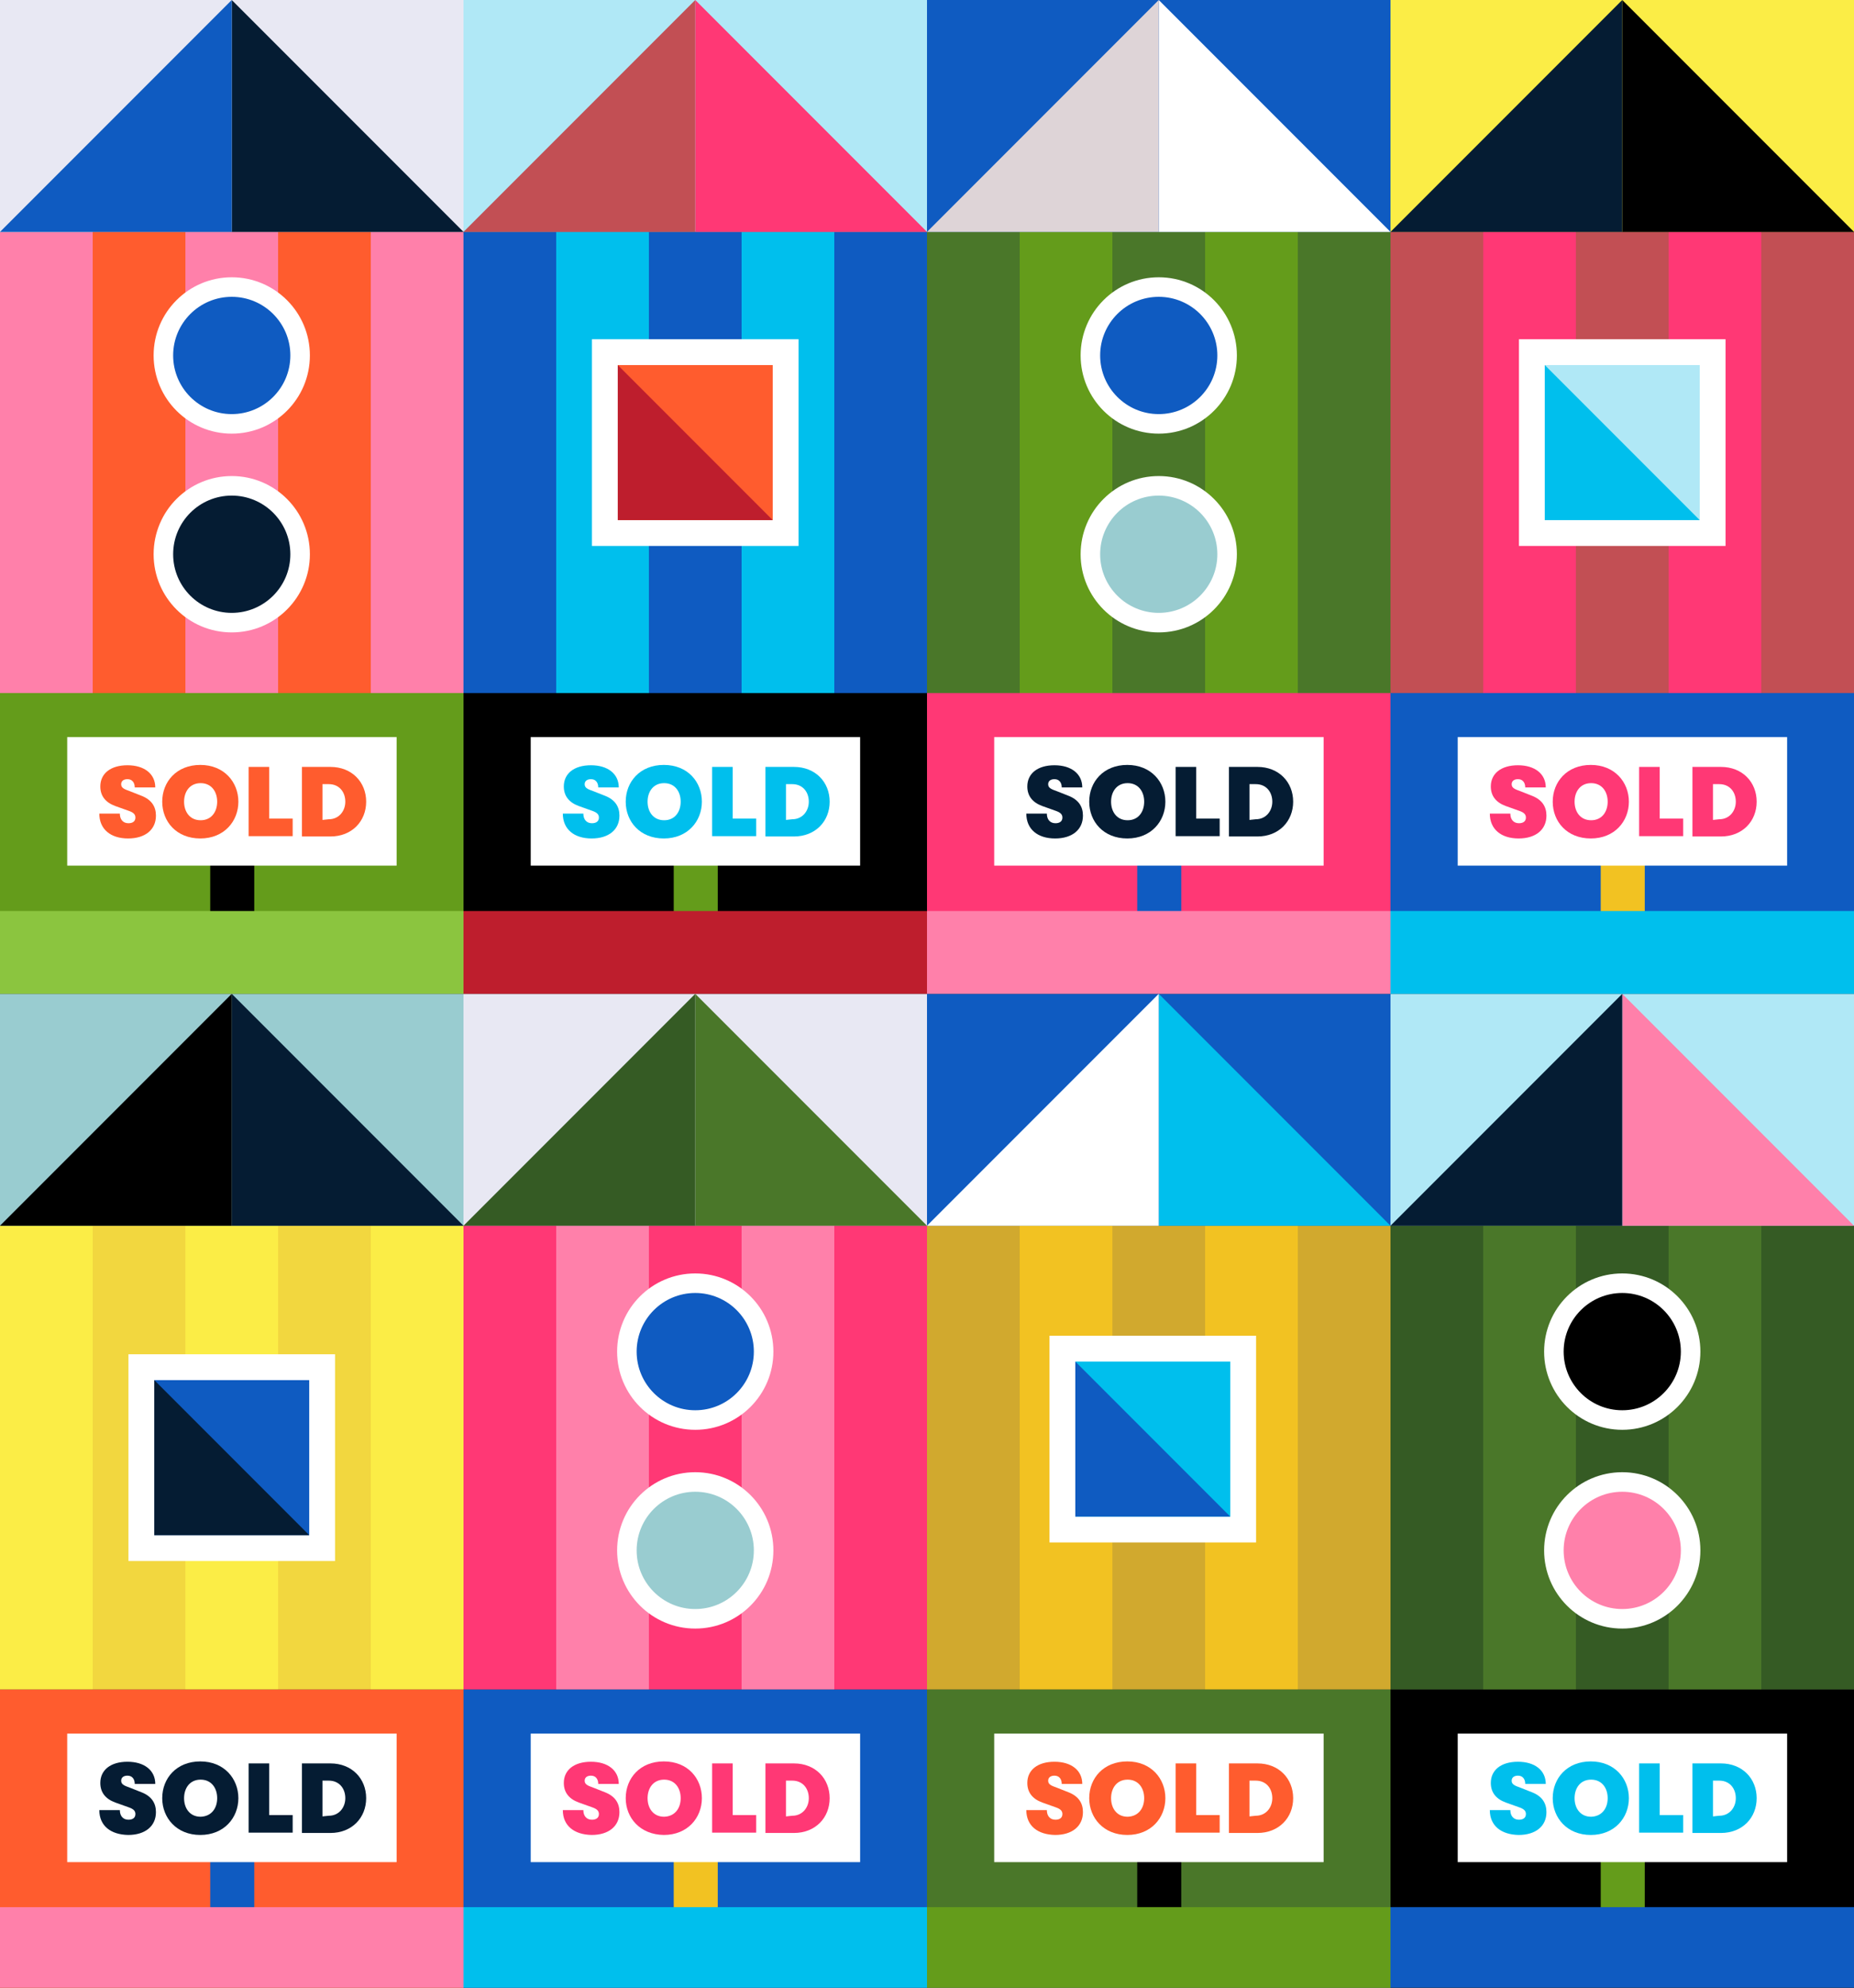 <?xml version="1.0" encoding="utf-8"?>
<!-- Generator: Adobe Illustrator 26.4.1, SVG Export Plug-In . SVG Version: 6.00 Build 0)  -->
<svg version="1.1" id="Layer_1" xmlns="http://www.w3.org/2000/svg" xmlns:xlink="http://www.w3.org/1999/xlink" x="0px" y="0px"
	 viewBox="0 0 560 600" style="enable-background:new 0 0 560 600;" xml:space="preserve">
<rect x="0" y="0" width="560" height="600" fill="#333333" stroke="none"/>
<style type="text/css">
	.st0{fill:#99CCD0;}
	.st1{fill:#FF80AA;}
	.st2{fill:#FBED46;}
	.st3{fill:#E8E8F3;}
	.st4{fill:#B0E8F6;}
	.st5{fill:#FF3875;}
	.st6{fill:#4A7729;}
	.st7{fill:#355B24;}
	.st8{fill:#FF5C2E;}
	.st9{fill:#051C33;}
	.st10{fill:#0F5BC1;}
	.st11{fill:#00BFED;}
	.st12{fill:#C24F54;}
	.st13{fill:#F2D73F;}
	.st14{fill:#649C1B;}
	.st15{fill:#FFFFFF;}
	.st16{fill:#DED4D7;}
	.st17{fill:#D1A92E;}
	.st18{fill:#F2C222;}
	.st19{fill:#BE1E2D;}
	.st20{enable-background:new    ;}
	.st21{fill:#8BC53F;}
</style>
<g>
	<rect y="300" class="st0" width="140" height="70"/>
	<rect y="70" class="st1" width="28" height="140"/>
	<rect y="370" class="st2" width="28" height="140"/>
	<rect x="140" y="300" class="st3" width="140" height="70"/>
	<rect class="st4" width="140" height="70"/>
	<rect class="st3" width="140" height="70"/>
	<rect x="140" class="st4" width="140" height="70"/>
	<rect x="252" y="370" class="st5" width="28" height="140"/>
	<rect x="140" y="370" class="st5" width="28" height="140"/>
	<rect x="168" y="370" class="st1" width="28" height="140"/>
	<rect x="196" y="370" class="st5" width="28" height="140"/>
	<rect x="224" y="370" class="st1" width="28" height="140"/>
	<polygon class="st6" points="280,370 210,370 210,300 	"/>
	<polygon class="st7" points="140,370 210,370 210,300 	"/>
	<rect x="112" y="70" class="st1" width="28" height="140"/>
	<rect x="28" y="70" class="st8" width="28" height="140"/>
	<rect x="56" y="70" class="st1" width="28" height="140"/>
	<rect x="84" y="70" class="st8" width="28" height="140"/>
	<polygon class="st9" points="140,70 70,70 70,0 	"/>
	<polygon class="st10" points="0,70 70,70 70,0 	"/>
	<rect x="252" y="70" class="st10" width="28" height="140"/>
	<rect x="140" y="70" class="st10" width="28" height="140"/>
	<rect x="168" y="70" class="st11" width="28" height="140"/>
	<rect x="196" y="70" class="st10" width="28" height="140"/>
	<rect x="224" y="70" class="st11" width="28" height="140"/>
	<polygon class="st5" points="280,70 210,70 210,0 	"/>
	<polygon class="st12" points="140,70 210,70 210,0 	"/>
	<rect x="112" y="370" class="st2" width="28" height="140"/>
	<rect x="28" y="370" class="st13" width="28" height="140"/>
	<rect x="56" y="370" class="st2" width="28" height="140"/>
	<rect x="84" y="370" class="st13" width="28" height="140"/>
	<polygon class="st9" points="140,370 70,370 70,300 	"/>
	<polygon points="0,370 70,370 70,300 	"/>
	<rect x="280" class="st4" width="140" height="70"/>
	<rect x="280" class="st10" width="140" height="70"/>
	<rect x="280" y="300" class="st10" width="140" height="70"/>
	<rect x="392" y="70" class="st6" width="28" height="140"/>
	<rect x="280" y="70" class="st6" width="28" height="140"/>
	<rect x="308" y="70" class="st14" width="28" height="140"/>
	<rect x="336" y="70" class="st6" width="28" height="140"/>
	<rect x="364" y="70" class="st14" width="28" height="140"/>
	<polygon class="st15" points="420,70 350,70 350,0 	"/>
	<polygon class="st16" points="280,70 350,70 350,0 	"/>
	<rect x="392" y="370" class="st17" width="28" height="140"/>
	<rect x="280" y="370" class="st17" width="28" height="140"/>
	<rect x="308" y="370" class="st18" width="28" height="140"/>
	<rect x="336" y="370" class="st17" width="28" height="140"/>
	<rect x="364" y="370" class="st18" width="28" height="140"/>
	<polygon class="st11" points="420,370 350,370 350,300 	"/>
	<polygon class="st15" points="280,370 350,370 350,300 	"/>
	<circle class="st15" cx="210" cy="408" r="23.6"/>
	<circle class="st10" cx="210" cy="408" r="17.7"/>
	<circle class="st15" cx="210" cy="468" r="23.6"/>
	<circle class="st0" cx="210" cy="468" r="17.7"/>
	<circle class="st15" cx="70" cy="107.3" r="23.6"/>
	<circle class="st10" cx="70" cy="107.3" r="17.7"/>
	<circle class="st15" cx="70" cy="167.3" r="23.6"/>
	<circle class="st9" cx="70" cy="167.3" r="17.7"/>
	<circle class="st15" cx="350" cy="107.3" r="23.6"/>
	<circle class="st10" cx="350" cy="107.3" r="17.7"/>
	<circle class="st15" cx="350" cy="167.3" r="23.6"/>
	<circle class="st0" cx="350" cy="167.3" r="17.7"/>
	<rect x="420" y="300" class="st4" width="140" height="70"/>
	<rect x="420" class="st2" width="140" height="70"/>
	<rect x="532" y="370" class="st7" width="28" height="140"/>
	<rect x="420" y="370" class="st7" width="28" height="140"/>
	<rect x="448" y="370" class="st6" width="28" height="140"/>
	<rect x="476" y="370" class="st7" width="28" height="140"/>
	<rect x="504" y="370" class="st6" width="28" height="140"/>
	<polygon class="st1" points="560,370 490,370 490,300 	"/>
	<polygon class="st9" points="420,370 490,370 490,300 	"/>
	<rect x="532" y="70" class="st12" width="28" height="140"/>
	<rect x="420" y="70" class="st12" width="28" height="140"/>
	<rect x="448" y="70" class="st5" width="28" height="140"/>
	<rect x="476" y="70" class="st12" width="28" height="140"/>
	<rect x="504" y="70" class="st5" width="28" height="140"/>
	<polygon points="560,70 490,70 490,0 	"/>
	<polygon class="st9" points="420,70 490,70 490,0 	"/>
	<circle class="st15" cx="490" cy="408" r="23.6"/>
	<circle cx="490" cy="408" r="17.7"/>
	<circle class="st15" cx="490" cy="468" r="23.6"/>
	<circle class="st1" cx="490" cy="468" r="17.7"/>
	<rect x="317" y="403.2" class="st15" width="62.4" height="62.4"/>
	<rect x="324.8" y="411" class="st11" width="46.8" height="46.8"/>
	<polygon class="st10" points="371.6,457.8 324.8,457.8 324.8,411 	"/>
	<rect x="178.8" y="102.4" class="st15" width="62.4" height="62.4"/>
	<rect x="186.6" y="110.2" class="st8" width="46.8" height="46.8"/>
	<polygon class="st19" points="233.4,157 186.6,157 186.6,110.2 	"/>
	<rect x="38.8" y="408.8" class="st15" width="62.4" height="62.4"/>
	<rect x="46.6" y="416.6" class="st10" width="46.8" height="46.8"/>
	<polygon class="st9" points="93.4,463.4 46.6,463.4 46.6,416.6 	"/>
	<rect x="458.8" y="102.4" class="st15" width="62.4" height="62.4"/>
	<rect x="466.6" y="110.2" class="st4" width="46.8" height="46.8"/>
	<polygon class="st11" points="513.4,157 466.6,157 466.6,110.2 	"/>
	<rect y="209.2" class="st14" width="140" height="90"/>
	<rect x="140" y="209.2" width="140" height="90"/>
	<rect x="280" y="209.2" class="st5" width="140" height="90"/>
	<rect x="420" y="209.2" class="st10" width="140" height="90"/>
	<g>
		<rect x="203.5" y="239" class="st14" width="13.3" height="38.9"/>
		<rect x="160.3" y="222.5" class="st15" width="99.5" height="38.8"/>
		<g>
			<g class="st20">
				<path class="st11" d="M170,245.6h6.2c0,1.8,1,2.9,2.6,2.9c1.3,0,2.1-0.6,2.1-1.7c0-0.9-0.5-1.5-1.9-2l-4.2-1.5
					c-3-1.1-4.5-3.1-4.5-5.9c0-3.9,3.1-6.4,8.2-6.4c5.1,0,8.4,2.6,8.4,6.7h-6.2c0-1.5-0.8-2.5-2.2-2.5c-1.2,0-1.9,0.6-1.9,1.5
					c0,0.9,0.5,1.4,2.3,2l3.8,1.5c3.1,1.2,4.4,3.3,4.4,6c0,4.3-3.3,6.9-8.4,6.9C173.4,253.1,170,250.3,170,245.6z"/>
			</g>
			<g class="st20">
				<path class="st11" d="M189,242c0-6,4.3-11.1,11.5-11.1c7.3,0,11.5,5.2,11.5,11.1s-4.3,11.1-11.5,11.1
					C193.3,253.1,189,248,189,242z M205.6,242c0-3-1.7-5.6-5-5.6c-3.3,0-5,2.6-5,5.6s1.7,5.6,5,5.6C203.9,247.6,205.6,245,205.6,242
					z"/>
			</g>
			<g class="st20">
				<path class="st11" d="M215.1,231.5h6.2v15.6h7.1v5.3h-13.3V231.5z"/>
			</g>
			<g class="st20">
				<path class="st11" d="M231.2,231.5h8.6c6.5,0,10.8,4.6,10.8,10.5c0,5.9-4.3,10.5-10.8,10.5h-8.6V231.5z M239.3,247.3
					c3.1,0,5-2.5,5-5.3c0-2.9-1.8-5.3-5-5.3h-1.9v10.8L239.3,247.3L239.3,247.3z"/>
			</g>
		</g>
	</g>
	<rect x="140" y="275" class="st19" width="140" height="25"/>
	<g>
		<rect x="63.5" y="239" width="13.3" height="38.9"/>
		<rect x="20.3" y="222.5" class="st15" width="99.5" height="38.8"/>
		<g>
			<g class="st20">
				<path class="st8" d="M30,245.6h6.2c0,1.8,1,2.9,2.6,2.9c1.3,0,2.1-0.6,2.1-1.7c0-0.9-0.5-1.5-1.9-2l-4.2-1.5
					c-3-1.1-4.5-3.1-4.5-5.9c0-3.9,3.1-6.4,8.2-6.4s8.4,2.6,8.4,6.7h-6.2c0-1.5-0.8-2.5-2.2-2.5c-1.2,0-1.9,0.6-1.9,1.5
					c0,0.9,0.5,1.4,2.3,2l3.8,1.5c3.1,1.2,4.4,3.3,4.4,6c0,4.3-3.3,6.9-8.4,6.9C33.4,253.1,30,250.3,30,245.6z"/>
			</g>
			<g class="st20">
				<path class="st8" d="M49,242c0-6,4.3-11.1,11.5-11.1s11.5,5.2,11.5,11.1s-4.3,11.1-11.5,11.1S49,248,49,242z M65.6,242
					c0-3-1.7-5.6-5-5.6c-3.3,0-5,2.6-5,5.6s1.7,5.6,5,5.6C63.9,247.6,65.6,245,65.6,242z"/>
			</g>
			<g class="st20">
				<path class="st8" d="M75.1,231.5h6.2v15.6h7.1v5.3H75.1V231.5z"/>
			</g>
			<g class="st20">
				<path class="st8" d="M91.2,231.5h8.6c6.5,0,10.8,4.6,10.8,10.5c0,5.9-4.3,10.5-10.8,10.5h-8.6V231.5z M99.3,247.3
					c3.1,0,5-2.5,5-5.3c0-2.9-1.8-5.3-5-5.3h-1.9v10.8L99.3,247.3L99.3,247.3z"/>
			</g>
		</g>
	</g>
	<rect y="275" class="st21" width="140" height="25"/>
	<g>
		<rect x="343.5" y="239" class="st10" width="13.3" height="38.9"/>
		<rect x="300.3" y="222.5" class="st15" width="99.5" height="38.8"/>
		<g>
			<g class="st20">
				<path class="st9" d="M310,245.6h6.2c0,1.8,1,2.9,2.6,2.9c1.3,0,2.1-0.6,2.1-1.7c0-0.9-0.5-1.5-1.9-2l-4.2-1.5
					c-3-1.1-4.5-3.1-4.5-5.9c0-3.9,3.1-6.4,8.2-6.4s8.4,2.6,8.4,6.7h-6.2c0-1.5-0.8-2.5-2.2-2.5c-1.2,0-1.9,0.6-1.9,1.5
					c0,0.9,0.5,1.4,2.3,2l3.8,1.5c3.1,1.2,4.4,3.3,4.4,6c0,4.3-3.3,6.9-8.4,6.9C313.4,253.1,310,250.3,310,245.6z"/>
			</g>
			<g class="st20">
				<path class="st9" d="M329,242c0-6,4.3-11.1,11.5-11.1s11.5,5.2,11.5,11.1s-4.3,11.1-11.5,11.1S329,248,329,242z M345.6,242
					c0-3-1.7-5.6-5-5.6s-5,2.6-5,5.6s1.7,5.6,5,5.6C343.9,247.6,345.6,245,345.6,242z"/>
			</g>
			<g class="st20">
				<path class="st9" d="M355.1,231.5h6.2v15.6h7.1v5.3h-13.3V231.5z"/>
			</g>
			<g class="st20">
				<path class="st9" d="M371.2,231.5h8.6c6.5,0,10.8,4.6,10.8,10.5c0,5.9-4.3,10.5-10.8,10.5h-8.6V231.5z M379.3,247.3
					c3.1,0,5-2.5,5-5.3c0-2.9-1.8-5.3-5-5.3h-1.9v10.8L379.3,247.3L379.3,247.3z"/>
			</g>
		</g>
	</g>
	<rect x="280" y="275" class="st1" width="140" height="25"/>
	<g>
		<rect x="483.5" y="239" class="st18" width="13.3" height="38.9"/>
		<rect x="440.3" y="222.5" class="st15" width="99.5" height="38.8"/>
		<g>
			<g class="st20">
				<path class="st5" d="M450,245.6h6.2c0,1.8,1,2.9,2.6,2.9c1.3,0,2.1-0.6,2.1-1.7c0-0.9-0.5-1.5-1.9-2l-4.2-1.5
					c-3-1.1-4.5-3.1-4.5-5.9c0-3.9,3.1-6.4,8.2-6.4s8.4,2.6,8.4,6.7h-6.2c0-1.5-0.8-2.5-2.2-2.5c-1.2,0-1.9,0.6-1.9,1.5
					c0,0.9,0.5,1.4,2.3,2l3.8,1.5c3.1,1.2,4.4,3.3,4.4,6c0,4.3-3.3,6.9-8.4,6.9C453.4,253.1,450,250.3,450,245.6z"/>
			</g>
			<g class="st20">
				<path class="st5" d="M469,242c0-6,4.3-11.1,11.5-11.1s11.5,5.2,11.5,11.1s-4.3,11.1-11.5,11.1S469,248,469,242z M485.6,242
					c0-3-1.7-5.6-5-5.6s-5,2.6-5,5.6s1.7,5.6,5,5.6C483.9,247.6,485.6,245,485.6,242z"/>
			</g>
			<g class="st20">
				<path class="st5" d="M495.1,231.5h6.2v15.6h7.1v5.3h-13.3V231.5z"/>
			</g>
			<g class="st20">
				<path class="st5" d="M511.2,231.5h8.6c6.5,0,10.8,4.6,10.8,10.5c0,5.9-4.3,10.5-10.8,10.5h-8.6V231.5z M519.3,247.3
					c3.1,0,5-2.5,5-5.3c0-2.9-1.8-5.3-5-5.3h-1.9v10.8L519.3,247.3L519.3,247.3z"/>
			</g>
		</g>
	</g>
	<rect x="420" y="275" class="st11" width="140" height="25"/>
	<rect x="280" y="510" class="st6" width="140" height="90"/>
	<rect x="420" y="510" width="140" height="90"/>
	<rect y="510" class="st8" width="140" height="90"/>
	<rect x="140" y="510" class="st10" width="140" height="90"/>
	<g>
		<rect x="483.5" y="539.7" class="st14" width="13.3" height="38.9"/>
		<rect x="440.3" y="523.3" class="st15" width="99.5" height="38.8"/>
		<g>
			<g class="st20">
				<path class="st11" d="M450,546.4h6.2c0,1.8,1,2.9,2.6,2.9c1.3,0,2.1-0.6,2.1-1.7c0-0.9-0.5-1.5-1.9-2l-4.2-1.5
					c-3-1.1-4.5-3.1-4.5-5.9c0-3.9,3.1-6.4,8.2-6.4s8.4,2.6,8.4,6.7h-6.2c0-1.5-0.8-2.5-2.2-2.5c-1.2,0-1.9,0.6-1.9,1.5
					c0,0.9,0.5,1.4,2.3,2l3.8,1.5c3.1,1.2,4.4,3.3,4.4,6c0,4.3-3.3,6.9-8.4,6.9C453.4,553.8,450,551.1,450,546.4z"/>
			</g>
			<g class="st20">
				<path class="st11" d="M469,542.8c0-6,4.3-11.1,11.5-11.1s11.5,5.2,11.5,11.1c0,5.9-4.3,11.1-11.5,11.1S469,548.7,469,542.8z
					 M485.6,542.8c0-3-1.7-5.6-5-5.6s-5,2.6-5,5.6s1.7,5.6,5,5.6C483.9,548.3,485.6,545.8,485.6,542.8z"/>
			</g>
			<g class="st20">
				<path class="st11" d="M495.1,532.3h6.2v15.6h7.1v5.3h-13.3V532.3z"/>
			</g>
			<g class="st20">
				<path class="st11" d="M511.2,532.3h8.6c6.5,0,10.8,4.6,10.8,10.5c0,5.9-4.3,10.5-10.8,10.5h-8.6V532.3z M519.3,548.1
					c3.1,0,5-2.5,5-5.3c0-2.9-1.8-5.3-5-5.3h-1.9v10.8L519.3,548.1L519.3,548.1z"/>
			</g>
		</g>
	</g>
	<rect x="420" y="575.7" class="st10" width="140" height="24.3"/>
	<g>
		<rect x="343.5" y="539.7" width="13.3" height="38.9"/>
		<rect x="300.3" y="523.3" class="st15" width="99.5" height="38.8"/>
		<g>
			<g class="st20">
				<path class="st8" d="M310,546.4h6.2c0,1.8,1,2.9,2.6,2.9c1.3,0,2.1-0.6,2.1-1.7c0-0.9-0.5-1.5-1.9-2l-4.2-1.5
					c-3-1.1-4.5-3.1-4.5-5.9c0-3.9,3.1-6.4,8.2-6.4s8.4,2.6,8.4,6.7h-6.2c0-1.5-0.8-2.5-2.2-2.5c-1.2,0-1.9,0.6-1.9,1.5
					c0,0.9,0.5,1.4,2.3,2l3.8,1.5c3.1,1.2,4.4,3.3,4.4,6c0,4.3-3.3,6.9-8.4,6.9C313.4,553.8,310,551.1,310,546.4z"/>
			</g>
			<g class="st20">
				<path class="st8" d="M329,542.8c0-6,4.3-11.1,11.5-11.1s11.5,5.2,11.5,11.1c0,5.9-4.3,11.1-11.5,11.1S329,548.7,329,542.8z
					 M345.6,542.8c0-3-1.7-5.6-5-5.6s-5,2.6-5,5.6s1.7,5.6,5,5.6C343.9,548.3,345.6,545.8,345.6,542.8z"/>
			</g>
			<g class="st20">
				<path class="st8" d="M355.1,532.3h6.2v15.6h7.1v5.3h-13.3V532.3z"/>
			</g>
			<g class="st20">
				<path class="st8" d="M371.2,532.3h8.6c6.5,0,10.8,4.6,10.8,10.5c0,5.9-4.3,10.5-10.8,10.5h-8.6V532.3z M379.3,548.1
					c3.1,0,5-2.5,5-5.3c0-2.9-1.8-5.3-5-5.3h-1.9v10.8L379.3,548.1L379.3,548.1z"/>
			</g>
		</g>
	</g>
	<rect x="280" y="575.7" class="st14" width="140" height="24.3"/>
	<g>
		<rect x="63.5" y="539.7" class="st10" width="13.3" height="38.9"/>
		<rect x="20.3" y="523.3" class="st15" width="99.5" height="38.8"/>
		<g>
			<g class="st20">
				<path class="st9" d="M30,546.4h6.2c0,1.8,1,2.9,2.6,2.9c1.3,0,2.1-0.6,2.1-1.7c0-0.9-0.5-1.5-1.9-2l-4.2-1.5
					c-3-1.1-4.5-3.1-4.5-5.9c0-3.9,3.1-6.4,8.2-6.4s8.4,2.6,8.4,6.7h-6.2c0-1.5-0.8-2.5-2.2-2.5c-1.2,0-1.9,0.6-1.9,1.5
					c0,0.9,0.5,1.4,2.3,2l3.8,1.5c3.1,1.2,4.4,3.3,4.4,6c0,4.3-3.3,6.9-8.4,6.9C33.4,553.8,30,551.1,30,546.4z"/>
			</g>
			<g class="st20">
				<path class="st9" d="M49,542.8c0-6,4.3-11.1,11.5-11.1s11.5,5.2,11.5,11.1c0,5.9-4.3,11.1-11.5,11.1S49,548.7,49,542.8z
					 M65.6,542.8c0-3-1.7-5.6-5-5.6c-3.3,0-5,2.6-5,5.6s1.7,5.6,5,5.6C63.9,548.3,65.6,545.8,65.6,542.8z"/>
			</g>
			<g class="st20">
				<path class="st9" d="M75.1,532.3h6.2v15.6h7.1v5.3H75.1V532.3z"/>
			</g>
			<g class="st20">
				<path class="st9" d="M91.2,532.3h8.6c6.5,0,10.8,4.6,10.8,10.5c0,5.9-4.3,10.5-10.8,10.5h-8.6V532.3z M99.3,548.1
					c3.1,0,5-2.5,5-5.3c0-2.9-1.8-5.3-5-5.3h-1.9v10.8L99.3,548.1L99.3,548.1z"/>
			</g>
		</g>
	</g>
	<rect y="575.7" class="st1" width="140" height="24.3"/>
	<g>
		<rect x="203.5" y="539.7" class="st18" width="13.3" height="38.9"/>
		<rect x="160.3" y="523.3" class="st15" width="99.5" height="38.8"/>
		<g>
			<g class="st20">
				<path class="st5" d="M170,546.4h6.2c0,1.8,1,2.9,2.6,2.9c1.3,0,2.1-0.6,2.1-1.7c0-0.9-0.5-1.5-1.9-2l-4.2-1.5
					c-3-1.1-4.5-3.1-4.5-5.9c0-3.9,3.1-6.4,8.2-6.4c5.1,0,8.4,2.6,8.4,6.7h-6.2c0-1.5-0.8-2.5-2.2-2.5c-1.2,0-1.9,0.6-1.9,1.5
					c0,0.9,0.5,1.4,2.3,2l3.8,1.5c3.1,1.2,4.4,3.3,4.4,6c0,4.3-3.3,6.9-8.4,6.9C173.4,553.8,170,551.1,170,546.4z"/>
			</g>
			<g class="st20">
				<path class="st5" d="M189,542.8c0-6,4.3-11.1,11.5-11.1c7.3,0,11.5,5.2,11.5,11.1c0,5.9-4.3,11.1-11.5,11.1
					C193.3,553.8,189,548.7,189,542.8z M205.6,542.8c0-3-1.7-5.6-5-5.6c-3.3,0-5,2.6-5,5.6s1.7,5.6,5,5.6
					C203.9,548.3,205.6,545.8,205.6,542.8z"/>
			</g>
			<g class="st20">
				<path class="st5" d="M215.1,532.3h6.2v15.6h7.1v5.3h-13.3V532.3z"/>
			</g>
			<g class="st20">
				<path class="st5" d="M231.2,532.3h8.6c6.5,0,10.8,4.6,10.8,10.5c0,5.9-4.3,10.5-10.8,10.5h-8.6V532.3z M239.3,548.1
					c3.1,0,5-2.5,5-5.3c0-2.9-1.8-5.3-5-5.3h-1.9v10.8L239.3,548.1L239.3,548.1z"/>
			</g>
		</g>
	</g>
	<rect x="140" y="575.7" class="st11" width="140" height="24.3"/>
</g>
</svg>
